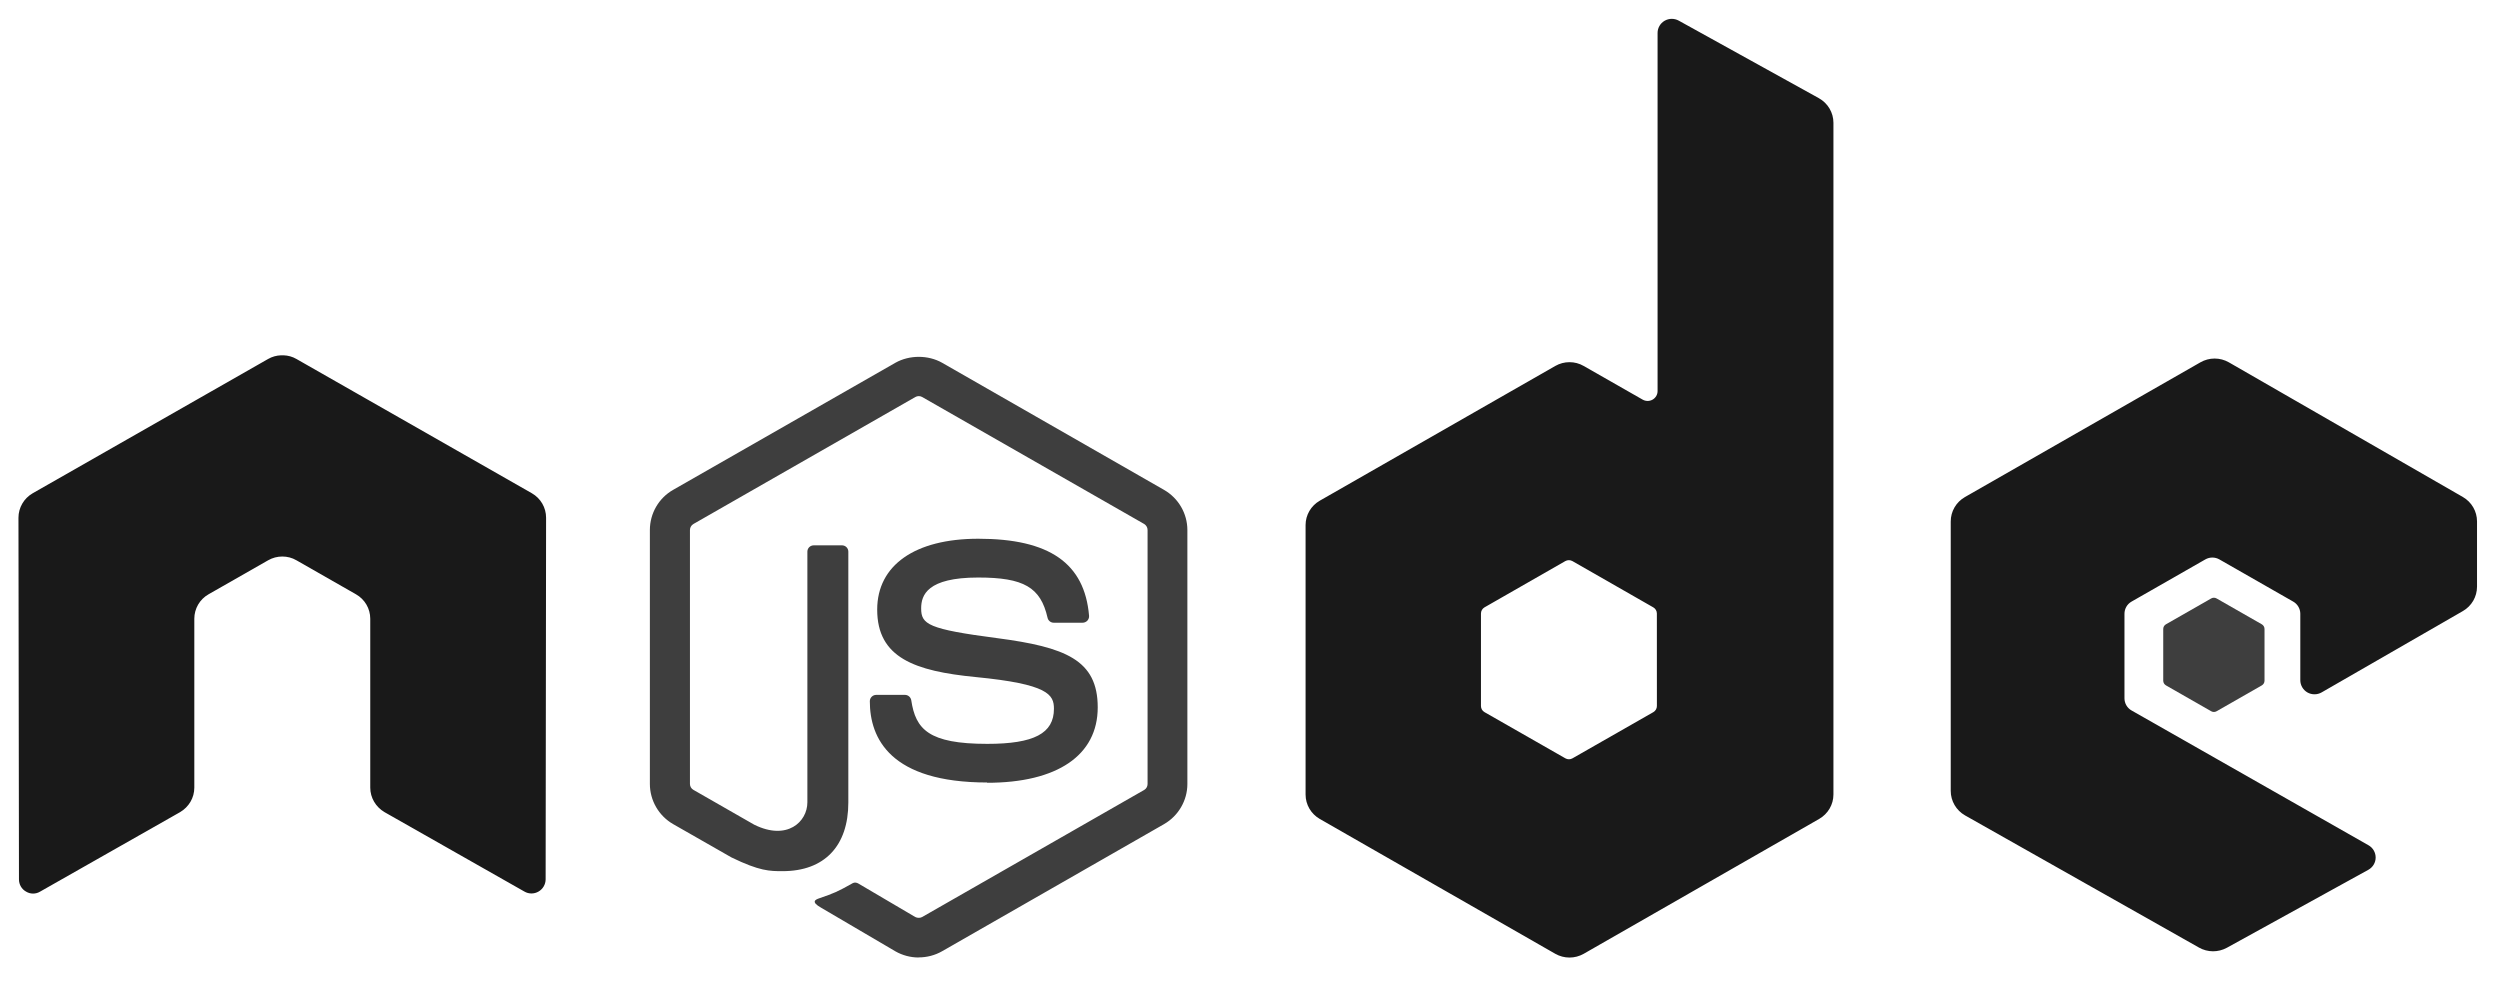 <svg width="99" height="39" viewBox="0 0 99 39" fill="none" xmlns="http://www.w3.org/2000/svg">
<g clip-path="url(#clip0_754_1936)">
<path d="M36.382 37.917C36.06 37.917 35.741 37.834 35.459 37.673L32.524 35.95C32.086 35.707 32.3 35.621 32.444 35.572C33.029 35.369 33.147 35.323 33.771 34.972C33.837 34.935 33.923 34.948 33.99 34.987L36.245 36.314C36.326 36.357 36.442 36.357 36.517 36.314L45.31 31.282C45.391 31.237 45.444 31.143 45.444 31.047V20.989C45.444 20.888 45.391 20.799 45.308 20.749L36.519 15.722C36.438 15.674 36.33 15.674 36.248 15.722L27.461 20.749C27.376 20.797 27.322 20.891 27.322 20.987V31.045C27.322 31.141 27.375 31.232 27.458 31.278L29.866 32.657C31.173 33.305 31.972 32.541 31.972 31.773V21.846C31.972 21.704 32.085 21.595 32.228 21.595H33.341C33.48 21.595 33.594 21.704 33.594 21.846V31.778C33.594 33.506 32.644 34.498 30.991 34.498C30.482 34.498 30.082 34.498 28.964 33.953L26.657 32.635C26.087 32.308 25.735 31.697 25.735 31.045V20.987C25.735 20.332 26.087 19.721 26.657 19.398L35.459 14.365C36.015 14.053 36.755 14.053 37.307 14.365L46.097 19.4C46.665 19.726 47.02 20.334 47.02 20.989V31.047C47.02 31.699 46.665 32.308 46.097 32.635L37.307 37.669C37.026 37.83 36.706 37.913 36.381 37.913" fill="#3E3E3E"/>
<path d="M39.099 30.987C35.252 30.987 34.445 29.237 34.445 27.768C34.445 27.629 34.559 27.517 34.7 27.517H35.835C35.961 27.517 36.066 27.608 36.086 27.731C36.258 28.878 36.769 29.457 39.095 29.457C40.948 29.457 41.736 29.042 41.736 28.067C41.736 27.507 41.511 27.09 38.633 26.811C36.225 26.575 34.737 26.049 34.737 24.14C34.737 22.382 36.234 21.334 38.74 21.334C41.555 21.334 42.951 22.303 43.127 24.385C43.133 24.457 43.107 24.526 43.059 24.579C43.01 24.629 42.942 24.66 42.871 24.66H41.729C41.61 24.66 41.507 24.577 41.483 24.463C41.208 23.257 40.543 22.87 38.736 22.87C36.714 22.87 36.478 23.569 36.478 24.092C36.478 24.727 36.755 24.913 39.484 25.27C42.187 25.626 43.47 26.128 43.47 28.011C43.47 29.909 41.872 30.998 39.086 30.998L39.099 30.987Z" fill="#3E3E3E"/>
<path fill-rule="evenodd" clip-rule="evenodd" d="M21.625 20.503C21.625 20.101 21.411 19.733 21.062 19.533L11.74 14.216C11.582 14.124 11.406 14.076 11.227 14.07H11.131C10.952 14.076 10.776 14.124 10.616 14.216L1.295 19.533C0.947 19.734 0.731 20.102 0.731 20.504L0.751 34.825C0.751 35.024 0.855 35.209 1.031 35.307C1.202 35.412 1.418 35.412 1.59 35.307L7.131 32.161C7.481 31.955 7.695 31.59 7.695 31.192V24.502C7.695 24.103 7.908 23.734 8.257 23.535L10.617 22.188C10.792 22.088 10.984 22.038 11.18 22.038C11.373 22.038 11.569 22.087 11.74 22.188L14.098 23.535C14.447 23.733 14.662 24.102 14.662 24.501V31.191C14.662 31.588 14.878 31.955 15.226 32.16L20.764 35.304C20.938 35.407 21.154 35.407 21.328 35.304C21.498 35.206 21.607 35.02 21.607 34.822L21.625 20.503ZM65.613 27.959C65.613 28.059 65.559 28.151 65.472 28.201L62.27 30.03C62.183 30.08 62.076 30.08 61.989 30.03L58.787 28.201C58.699 28.151 58.646 28.059 58.646 27.959V24.295C58.646 24.195 58.699 24.103 58.785 24.052L61.985 22.22C62.073 22.17 62.181 22.17 62.269 22.22L65.471 24.052C65.559 24.103 65.612 24.195 65.612 24.295L65.613 27.959ZM66.478 0.817C66.303 0.721 66.091 0.723 65.918 0.823C65.746 0.923 65.64 1.107 65.64 1.305V15.487C65.64 15.627 65.565 15.755 65.443 15.825C65.322 15.895 65.172 15.895 65.049 15.825L62.714 14.492C62.367 14.292 61.938 14.292 61.589 14.492L52.264 19.827C51.916 20.026 51.701 20.394 51.701 20.791V31.465C51.701 31.864 51.916 32.23 52.264 32.431L61.589 37.77C61.937 37.969 62.366 37.969 62.715 37.77L72.04 32.429C72.388 32.228 72.604 31.862 72.604 31.462V4.862C72.604 4.457 72.382 4.085 72.025 3.887L66.478 0.817ZM97.53 24.198C97.877 23.999 98.09 23.631 98.09 23.233V20.647C98.09 20.249 97.877 19.881 97.529 19.681L88.264 14.349C87.914 14.148 87.485 14.148 87.135 14.349L77.812 19.683C77.462 19.884 77.249 20.251 77.249 20.65V31.319C77.249 31.72 77.466 32.091 77.816 32.29L87.08 37.524C87.421 37.718 87.839 37.72 88.185 37.531L93.788 34.443C93.964 34.345 94.076 34.16 94.076 33.959C94.076 33.758 93.969 33.571 93.792 33.472L84.412 28.136C84.236 28.038 84.129 27.852 84.129 27.654V24.307C84.129 24.107 84.234 23.923 84.41 23.823L87.329 22.154C87.502 22.054 87.716 22.054 87.89 22.154L90.81 23.823C90.984 23.921 91.092 24.107 91.092 24.305V26.937C91.092 27.135 91.2 27.321 91.374 27.421C91.548 27.519 91.763 27.519 91.937 27.419L97.53 24.198Z" fill="#191919"/>
<path fill-rule="evenodd" clip-rule="evenodd" d="M87.562 23.699C87.629 23.66 87.711 23.66 87.778 23.699L89.567 24.722C89.634 24.761 89.675 24.831 89.675 24.908V26.956C89.675 27.033 89.634 27.103 89.567 27.142L87.778 28.165C87.711 28.204 87.629 28.204 87.562 28.165L85.774 27.142C85.706 27.103 85.664 27.033 85.664 26.956V24.908C85.664 24.831 85.704 24.761 85.772 24.722L87.562 23.699Z" fill="#3E3E3E"/>
</g>
<defs>
<clipPath id="clip0_754_1936">
<rect width="97.36" height="38.25" fill="white" transform="translate(0.731 0.747)"/>
</clipPath>
</defs>
</svg>
